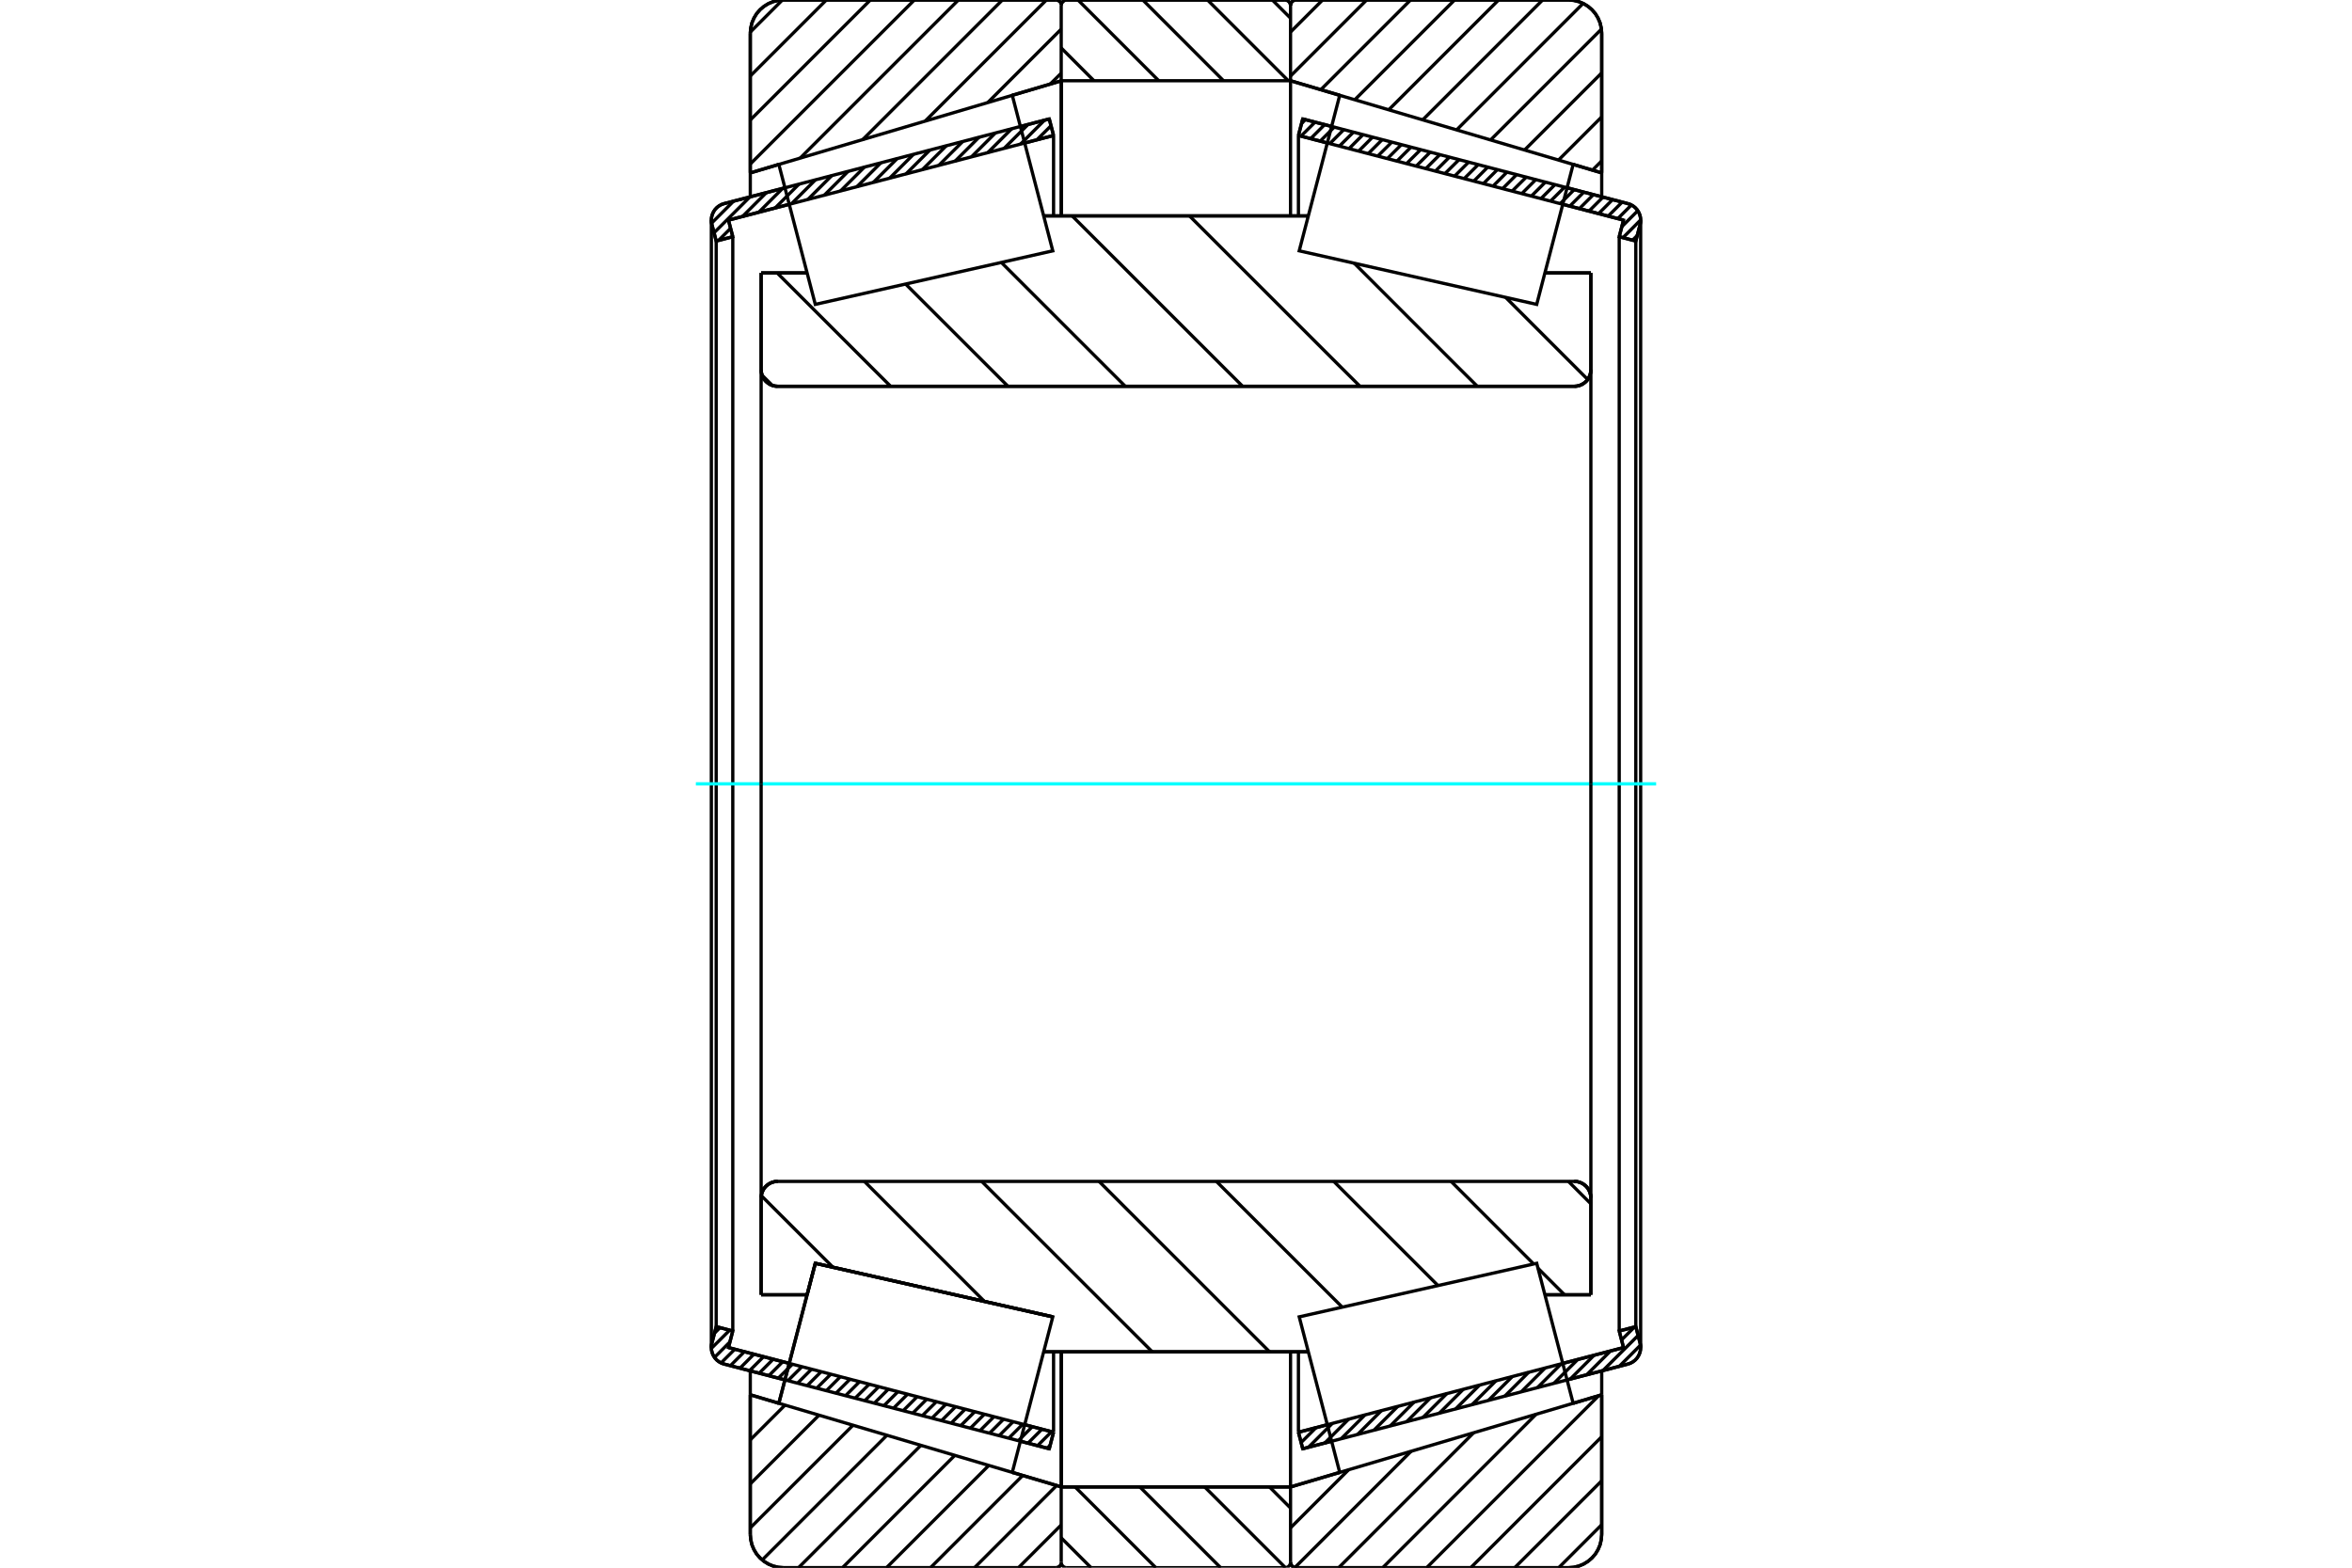<?xml version="1.0" standalone="no"?>
<!DOCTYPE svg PUBLIC "-//W3C//DTD SVG 1.1//EN"
	"http://www.w3.org/Graphics/SVG/1.1/DTD/svg11.dtd">
<svg xmlns="http://www.w3.org/2000/svg" height="100%" width="100%" viewBox="0 0 36000 24000">
	<rect x="-1800" y="-1200" width="39600" height="26400" style="fill:#FFF"/>
	<g style="fill:none; fill-rule:evenodd" transform="matrix(1 0 0 1 0 0)">
		<g style="fill:none; stroke:#000; stroke-width:50; shape-rendering:geometricPrecision">
			<line x1="12014" y1="21125" x2="11084" y2="20883"/>
			<line x1="16060" y1="22179" x2="15618" y2="22064"/>
			<line x1="16126" y1="21926" x2="16060" y2="22179"/>
			<line x1="15684" y1="21811" x2="16126" y2="21926"/>
			<line x1="11150" y1="20630" x2="12080" y2="20872"/>
			<line x1="11216" y1="20376" x2="11150" y2="20630"/>
			<line x1="10962" y1="20310" x2="11216" y2="20376"/>
			<line x1="10896" y1="20564" x2="10962" y2="20310"/>
			<polyline points="10896,20564 10890,20596 10888,20630 10891,20673 10902,20714 10919,20754 10943,20790 10972,20822 11005,20848 11043,20869 11084,20883"/>
			<line x1="15618" y1="1936" x2="16060" y2="1821"/>
			<line x1="11084" y1="3117" x2="12014" y2="2875"/>
			<polyline points="11084,3117 11043,3131 11005,3152 10972,3178 10943,3210 10919,3246 10902,3286 10891,3327 10888,3370 10890,3404 10896,3436"/>
			<line x1="10962" y1="3690" x2="10896" y2="3436"/>
			<line x1="11216" y1="3624" x2="10962" y2="3690"/>
			<line x1="11150" y1="3370" x2="11216" y2="3624"/>
			<line x1="12080" y1="3128" x2="11150" y2="3370"/>
			<line x1="16126" y1="2074" x2="15684" y2="2189"/>
			<line x1="16060" y1="1821" x2="16126" y2="2074"/>
			<line x1="10962" y1="3690" x2="10962" y2="20310"/>
			<line x1="11216" y1="3624" x2="11216" y2="20376"/>
			<line x1="16126" y1="20695" x2="16126" y2="21926"/>
			<line x1="16126" y1="2074" x2="16126" y2="3305"/>
			<line x1="10888" y1="3370" x2="10888" y2="20630"/>
			<line x1="20382" y1="22064" x2="19940" y2="22179"/>
			<line x1="24916" y1="20883" x2="23986" y2="21125"/>
			<polyline points="24916,20883 24957,20869 24995,20848 25028,20822 25057,20790 25081,20754 25098,20714 25109,20673 25112,20630 25110,20596 25104,20564"/>
			<line x1="25038" y1="20310" x2="25104" y2="20564"/>
			<line x1="24784" y1="20376" x2="25038" y2="20310"/>
			<line x1="24850" y1="20630" x2="24784" y2="20376"/>
			<line x1="23920" y1="20872" x2="24850" y2="20630"/>
			<line x1="19874" y1="21926" x2="20316" y2="21811"/>
			<line x1="19940" y1="22179" x2="19874" y2="21926"/>
			<line x1="23986" y1="2875" x2="24916" y2="3117"/>
			<line x1="19940" y1="1821" x2="20382" y2="1936"/>
			<line x1="19874" y1="2074" x2="19940" y2="1821"/>
			<line x1="20316" y1="2189" x2="19874" y2="2074"/>
			<line x1="24850" y1="3370" x2="23920" y2="3128"/>
			<line x1="24784" y1="3624" x2="24850" y2="3370"/>
			<line x1="25038" y1="3690" x2="24784" y2="3624"/>
			<line x1="25104" y1="3436" x2="25038" y2="3690"/>
			<polyline points="25104,3436 25110,3404 25112,3370 25109,3327 25098,3286 25081,3246 25057,3210 25028,3178 24995,3152 24957,3131 24916,3117"/>
			<line x1="24784" y1="20376" x2="24784" y2="3624"/>
			<line x1="19874" y1="3305" x2="19874" y2="2074"/>
			<line x1="19874" y1="21926" x2="19874" y2="20695"/>
			<line x1="25038" y1="20310" x2="25038" y2="3690"/>
			<line x1="25112" y1="20630" x2="25112" y2="3370"/>
			<line x1="16243" y1="22764" x2="19753" y2="22764"/>
			<line x1="16243" y1="22764" x2="16243" y2="22764"/>
			<polyline points="19753,79 19751,67 19747,55 19742,43 19735,32 19726,23 19716,15 19705,9 19694,4 19681,1 19668,0"/>
			<line x1="16327" y1="0" x2="19668" y2="0"/>
			<polyline points="16327,0 16315,1 16302,4 16290,9 16279,15 16269,23 16261,32 16254,43 16248,54 16245,67 16243,79"/>
			<line x1="16243" y1="20695" x2="16243" y2="22764"/>
			<line x1="16243" y1="1236" x2="16243" y2="3305"/>
			<polyline points="11650,5660 11653,5700 11662,5739 11678,5776 11698,5810 11724,5840 11755,5866 11789,5887 11825,5902 11864,5911 11904,5914"/>
			<line x1="24096" y1="5914" x2="11904" y2="5914"/>
			<polyline points="24096,5914 24136,5911 24175,5902 24211,5887 24245,5866 24276,5840 24302,5810 24322,5776 24338,5739 24347,5700 24350,5660"/>
			<line x1="24350" y1="4178" x2="24350" y2="5660"/>
			<line x1="23646" y1="4178" x2="24350" y2="4178"/>
			<line x1="15975" y1="3305" x2="20025" y2="3305"/>
			<line x1="11650" y1="4178" x2="12354" y2="4178"/>
			<line x1="11650" y1="5660" x2="11650" y2="4178"/>
			<polyline points="11904,18086 11864,18089 11825,18098 11789,18113 11755,18134 11724,18160 11698,18190 11678,18224 11662,18261 11653,18300 11650,18340"/>
			<line x1="11650" y1="19822" x2="11650" y2="18340"/>
			<line x1="12354" y1="19822" x2="11650" y2="19822"/>
			<line x1="12479" y1="19340" x2="12354" y2="19822"/>
			<line x1="16114" y1="20160" x2="12479" y2="19340"/>
			<line x1="16114" y1="20160" x2="16114" y2="20160"/>
			<line x1="20025" y1="20695" x2="15975" y2="20695"/>
			<line x1="24350" y1="19822" x2="23646" y2="19822"/>
			<line x1="24350" y1="18340" x2="24350" y2="19822"/>
			<polyline points="24350,18340 24347,18300 24338,18261 24322,18224 24302,18190 24276,18160 24245,18134 24211,18113 24175,18098 24136,18089 24096,18086"/>
			<line x1="15975" y1="3872" x2="15975" y2="3872"/>
			<line x1="15975" y1="20128" x2="15975" y2="20128"/>
			<line x1="20025" y1="20128" x2="20025" y2="20128"/>
			<line x1="20025" y1="3872" x2="20025" y2="3872"/>
			<polyline points="11650,5660 11653,5700 11662,5739 11678,5776 11698,5810 11724,5840 11755,5866 11789,5887 11825,5902 11864,5911 11904,5914"/>
			<polyline points="11904,18086 11864,18089 11825,18098 11789,18113 11755,18134 11724,18160 11698,18190 11678,18224 11662,18261 11653,18300 11650,18340"/>
			<polyline points="24096,5914 24136,5911 24175,5902 24211,5887 24245,5866 24276,5840 24302,5810 24322,5776 24338,5739 24347,5700 24350,5660"/>
			<polyline points="24350,18340 24347,18300 24338,18261 24322,18224 24302,18190 24276,18160 24245,18134 24211,18113 24175,18098 24136,18089 24096,18086"/>
			<polyline points="16162,24000 16175,23999 16187,23996 16199,23992 16210,23985 16220,23977 16229,23968 16236,23958 16241,23946 16245,23934"/>
			<line x1="16247" y1="22764" x2="16247" y2="22764"/>
			<line x1="15494" y1="22541" x2="16247" y2="22764"/>
			<line x1="11484" y1="21353" x2="11921" y2="21483"/>
			<line x1="11484" y1="23492" x2="11484" y2="21353"/>
			<polyline points="11484,23492 11491,23571 11509,23649 11540,23723 11581,23791 11633,23851 11694,23903 11762,23945 11835,23975 11913,23994 11992,24000"/>
			<line x1="16162" y1="24000" x2="11992" y2="24000"/>
			<polyline points="16245,66 16241,54 16236,42 16229,32 16220,23 16210,15 16199,8 16187,4 16175,1 16162,0"/>
			<line x1="11992" y1="0" x2="16162" y2="0"/>
			<polyline points="11992,0 11913,6 11835,25 11762,55 11694,97 11633,149 11581,209 11540,277 11509,351 11491,429 11484,508"/>
			<line x1="11484" y1="2647" x2="11484" y2="508"/>
			<line x1="11921" y1="2517" x2="11484" y2="2647"/>
			<line x1="16247" y1="1236" x2="15494" y2="1459"/>
			<line x1="16247" y1="20695" x2="16247" y2="22764"/>
			<line x1="16247" y1="1236" x2="16247" y2="3305"/>
			<line x1="11484" y1="20986" x2="11484" y2="21353"/>
			<line x1="11484" y1="2647" x2="11484" y2="3014"/>
			<polyline points="24516,508 24509,429 24491,351 24460,277 24419,209 24367,149 24306,97 24238,55 24165,25 24087,6 24008,0"/>
			<line x1="19838" y1="0" x2="24008" y2="0"/>
			<polyline points="19838,0 19824,1 19812,4 19799,9 19788,16 19778,25 19769,35 19762,46 19757,59 19754,71 19753,85"/>
			<line x1="20506" y1="1459" x2="19753" y2="1236"/>
			<line x1="24516" y1="2647" x2="24079" y2="2517"/>
			<line x1="24516" y1="508" x2="24516" y2="2647"/>
			<polyline points="24008,24000 24087,23994 24165,23975 24238,23945 24306,23903 24367,23851 24419,23791 24460,23723 24491,23649 24509,23571 24516,23492"/>
			<line x1="24516" y1="21353" x2="24516" y2="23492"/>
			<line x1="24079" y1="21483" x2="24516" y2="21353"/>
			<line x1="19753" y1="22764" x2="20506" y2="22541"/>
			<line x1="19753" y1="22764" x2="19753" y2="22764"/>
			<polyline points="19753,23915 19754,23929 19757,23942 19762,23954 19769,23965 19778,23975 19788,23984 19799,23991 19812,23996 19824,23999 19838,24000"/>
			<line x1="24008" y1="24000" x2="19838" y2="24000"/>
			<line x1="24516" y1="3014" x2="24516" y2="2647"/>
			<line x1="24516" y1="21353" x2="24516" y2="20986"/>
			<line x1="19753" y1="3305" x2="19753" y2="1236"/>
			<line x1="19753" y1="22764" x2="19753" y2="20695"/>
		</g>
		<g style="fill:none; stroke:#0FF; stroke-width:50; shape-rendering:geometricPrecision">
			<line x1="10651" y1="12000" x2="25349" y2="12000"/>
		</g>
		<g style="fill:none; stroke:#000; stroke-width:50; shape-rendering:geometricPrecision">
			<line x1="23046" y1="4553" x2="24302" y2="5809"/>
			<line x1="20002" y1="3305" x2="20020" y2="3323"/>
			<line x1="20728" y1="4030" x2="22612" y2="5914"/>
			<line x1="18206" y1="3305" x2="20816" y2="5914"/>
			<line x1="16410" y1="3305" x2="19020" y2="5914"/>
			<line x1="15327" y1="4018" x2="17224" y2="5914"/>
			<line x1="13861" y1="4348" x2="15428" y2="5914"/>
			<line x1="11895" y1="4178" x2="13632" y2="5914"/>
			<line x1="11664" y1="5743" x2="11822" y2="5901"/>
			<line x1="24006" y1="18086" x2="24350" y2="18429"/>
			<line x1="22210" y1="18086" x2="23475" y2="19351"/>
			<line x1="23541" y1="19416" x2="23947" y2="19822"/>
			<line x1="20414" y1="18086" x2="22010" y2="19681"/>
			<line x1="18618" y1="18086" x2="20544" y2="20011"/>
			<line x1="16822" y1="18086" x2="19432" y2="20695"/>
			<line x1="15026" y1="18086" x2="17636" y2="20695"/>
			<line x1="13230" y1="18086" x2="15068" y2="19924"/>
			<line x1="11652" y1="18304" x2="12750" y2="19401"/>
			<polyline points="11650,12000 11650,4178 11650,5660 11653,5700 11662,5739 11678,5776 11698,5810 11724,5840 11755,5866 11789,5887 11825,5902 11864,5911 11904,5914 24096,5914 24136,5911 24175,5902 24211,5887 24245,5866 24276,5840 24302,5810 24322,5776 24338,5739 24347,5700 24350,5660 24350,4178"/>
			<line x1="24350" y1="5660" x2="24350" y2="12000"/>
			<line x1="24350" y1="4178" x2="23646" y2="4178"/>
			<line x1="20025" y1="3305" x2="15975" y2="3305"/>
			<line x1="12354" y1="4178" x2="11650" y2="4178"/>
			<line x1="11650" y1="19822" x2="12354" y2="19822"/>
			<line x1="15975" y1="20695" x2="20025" y2="20695"/>
			<line x1="23646" y1="19822" x2="24350" y2="19822"/>
			<line x1="24350" y1="12000" x2="24350" y2="18340"/>
			<polyline points="24350,19822 24350,18340 24347,18300 24338,18261 24322,18224 24302,18190 24276,18160 24245,18134 24211,18113 24175,18098 24136,18089 24096,18086 11904,18086 11864,18089 11825,18098 11789,18113 11755,18134 11724,18160 11698,18190 11678,18224 11662,18261 11653,18300 11650,18340 11650,19822 11650,12000"/>
			<line x1="24516" y1="23342" x2="23858" y2="24000"/>
			<line x1="24516" y1="22669" x2="23184" y2="24000"/>
			<line x1="24516" y1="21995" x2="22511" y2="24000"/>
			<line x1="24470" y1="21367" x2="21837" y2="24000"/>
			<line x1="23513" y1="21650" x2="21164" y2="24000"/>
			<line x1="22556" y1="21934" x2="20490" y2="24000"/>
			<line x1="21599" y1="22217" x2="19819" y2="23998"/>
			<line x1="20642" y1="22501" x2="19753" y2="23390"/>
			<line x1="24516" y1="2463" x2="24374" y2="2605"/>
			<line x1="24516" y1="1789" x2="23854" y2="2451"/>
			<line x1="24516" y1="1116" x2="23335" y2="2297"/>
			<line x1="24512" y1="446" x2="22815" y2="2143"/>
			<line x1="24232" y1="52" x2="22295" y2="1989"/>
			<line x1="23611" y1="0" x2="21776" y2="1835"/>
			<line x1="22937" y1="0" x2="21256" y2="1681"/>
			<line x1="22264" y1="0" x2="20737" y2="1527"/>
			<line x1="21590" y1="0" x2="20217" y2="1373"/>
			<line x1="20917" y1="0" x2="19753" y2="1164"/>
			<line x1="20243" y1="0" x2="19753" y2="490"/>
			<polyline points="24516,2647 24516,508 24509,429 24491,351 24460,277 24419,209 24367,149 24306,97 24238,55 24165,25 24087,6 24008,0 19838,0 19824,1 19812,4 19799,9 19788,16 19778,25 19769,35 19762,46 19757,59 19754,71 19753,85"/>
			<line x1="24079" y1="2517" x2="24516" y2="2647"/>
			<line x1="19753" y1="1236" x2="20506" y2="1459"/>
			<line x1="20506" y1="22541" x2="19753" y2="22764"/>
			<line x1="24516" y1="21353" x2="24079" y2="21483"/>
			<line x1="19753" y1="22764" x2="19753" y2="22764"/>
			<polyline points="19753,23915 19754,23929 19757,23942 19762,23954 19769,23965 19778,23975 19788,23984 19799,23991 19812,23996 19824,23999 19838,24000 24008,24000 24087,23994 24165,23975 24238,23945 24306,23903 24367,23851 24419,23791 24460,23723 24491,23649 24509,23571 24516,23492 24516,21353"/>
			<line x1="16243" y1="23346" x2="15589" y2="24000"/>
			<line x1="16173" y1="22742" x2="14916" y2="24000"/>
			<line x1="15654" y1="22588" x2="14242" y2="24000"/>
			<line x1="15134" y1="22435" x2="13569" y2="24000"/>
			<line x1="14614" y1="22281" x2="12895" y2="24000"/>
			<line x1="14095" y1="22127" x2="12222" y2="24000"/>
			<line x1="13575" y1="21973" x2="11666" y2="23882"/>
			<line x1="13056" y1="21819" x2="11484" y2="23390"/>
			<line x1="12536" y1="21665" x2="11484" y2="22717"/>
			<line x1="12016" y1="21511" x2="11484" y2="22043"/>
			<line x1="11497" y1="21357" x2="11484" y2="21370"/>
			<line x1="16243" y1="1120" x2="16076" y2="1286"/>
			<line x1="16243" y1="446" x2="15119" y2="1570"/>
			<line x1="16016" y1="0" x2="14162" y2="1853"/>
			<line x1="15342" y1="0" x2="13205" y2="2137"/>
			<line x1="14669" y1="0" x2="12248" y2="2420"/>
			<line x1="13995" y1="0" x2="11484" y2="2511"/>
			<line x1="13322" y1="0" x2="11484" y2="1837"/>
			<line x1="12648" y1="0" x2="11484" y2="1164"/>
			<line x1="11974" y1="1" x2="11485" y2="490"/>
			<line x1="11484" y1="2647" x2="11484" y2="508"/>
			<polyline points="11992,0 11913,6 11835,25 11762,55 11694,97 11633,149 11581,209 11540,277 11509,351 11491,429 11484,508"/>
			<line x1="11992" y1="0" x2="16162" y2="0"/>
			<polyline points="16245,66 16241,54 16236,42 16229,32 16220,23 16210,15 16199,8 16187,4 16175,1 16162,0"/>
			<line x1="16247" y1="1236" x2="15494" y2="1459"/>
			<line x1="11921" y1="2517" x2="11484" y2="2647"/>
			<line x1="11484" y1="21353" x2="11921" y2="21483"/>
			<polyline points="15494,22541 16247,22764 16247,22764"/>
			<polyline points="16162,24000 16175,23999 16187,23996 16199,23992 16210,23985 16220,23977 16229,23968 16236,23958 16241,23946 16245,23934"/>
			<line x1="16162" y1="24000" x2="11992" y2="24000"/>
			<polyline points="11484,23492 11491,23571 11509,23649 11540,23723 11581,23791 11633,23851 11694,23903 11762,23945 11835,23975 11913,23994 11992,24000"/>
			<line x1="11484" y1="23492" x2="11484" y2="21353"/>
			<polyline points="12200,20412 12479,19340 16114,20160 16114,20160"/>
			<polyline points="11921,21483 11921,21483 12200,20412"/>
			<polyline points="23800,20412 24079,21483 20506,22541 20196,21350 19886,20160 23521,19340 23800,20412"/>
			<polyline points="23800,3588 23521,4660 19886,3840 20196,2650 20506,1459 24079,2517 23800,3588"/>
			<polyline points="12200,20412 12479,19340 16114,20160 15804,21350 15494,22541 11921,21483 12200,20412"/>
			<polyline points="12200,3588 11921,2517 15494,1459 15804,2650 16114,3840 12479,4660 12200,3588"/>
			<line x1="19475" y1="0" x2="19753" y2="278"/>
			<line x1="18483" y1="0" x2="19719" y2="1236"/>
			<line x1="17492" y1="0" x2="18727" y2="1236"/>
			<line x1="16500" y1="0" x2="17736" y2="1236"/>
			<line x1="16243" y1="734" x2="16744" y2="1236"/>
			<line x1="19431" y1="22764" x2="19753" y2="23087"/>
			<line x1="18439" y1="22764" x2="19675" y2="24000"/>
			<line x1="17447" y1="22764" x2="18683" y2="24000"/>
			<line x1="16456" y1="22764" x2="17691" y2="24000"/>
			<line x1="16243" y1="23543" x2="16700" y2="24000"/>
			<line x1="16243" y1="1236" x2="16243" y2="85"/>
			<polyline points="16327,0 16314,1 16301,4 16289,9 16278,16 16268,25 16259,35 16252,46 16247,59 16244,71 16243,85"/>
			<line x1="16327" y1="0" x2="19668" y2="0"/>
			<polyline points="19753,85 19752,71 19749,59 19744,46 19737,35 19728,25 19718,16 19707,9 19695,4 19682,1 19668,0"/>
			<polyline points="19753,85 19753,1236 16243,1236"/>
			<polyline points="16243,22764 19753,22764 19753,23915"/>
			<polyline points="19668,24000 19682,23999 19695,23996 19707,23991 19718,23984 19728,23975 19737,23965 19744,23954 19749,23941 19752,23929 19753,23915"/>
			<line x1="19668" y1="24000" x2="16327" y2="24000"/>
			<polyline points="16243,23915 16244,23929 16247,23941 16252,23954 16259,23965 16268,23975 16278,23984 16289,23991 16301,23996 16314,23999 16327,24000"/>
			<line x1="16243" y1="23915" x2="16243" y2="22764"/>
			<line x1="25109" y1="20593" x2="24785" y2="20917"/>
			<line x1="25073" y1="20445" x2="24535" y2="20982"/>
			<line x1="25017" y1="20316" x2="24820" y2="20513"/>
			<line x1="24651" y1="20682" x2="24285" y2="21048"/>
			<line x1="24400" y1="20747" x2="24034" y2="21113"/>
			<line x1="24150" y1="20812" x2="23784" y2="21178"/>
			<line x1="23899" y1="20877" x2="23533" y2="21243"/>
			<line x1="23649" y1="20943" x2="23283" y2="21309"/>
			<line x1="23398" y1="21008" x2="23032" y2="21374"/>
			<line x1="23148" y1="21073" x2="22782" y2="21439"/>
			<line x1="22898" y1="21138" x2="22532" y2="21504"/>
			<line x1="22647" y1="21204" x2="22281" y2="21569"/>
			<line x1="22397" y1="21269" x2="22031" y2="21635"/>
			<line x1="22146" y1="21334" x2="21780" y2="21700"/>
			<line x1="21896" y1="21399" x2="21530" y2="21765"/>
			<line x1="21645" y1="21464" x2="21279" y2="21830"/>
			<line x1="21395" y1="21530" x2="21029" y2="21896"/>
			<line x1="21145" y1="21595" x2="20779" y2="21961"/>
			<line x1="20894" y1="21660" x2="20528" y2="22026"/>
			<line x1="20644" y1="21725" x2="20278" y2="22091"/>
			<line x1="20393" y1="21791" x2="20027" y2="22157"/>
			<line x1="20143" y1="21856" x2="19915" y2="22084"/>
			<line x1="19892" y1="21921" x2="19877" y2="21937"/>
			<line x1="25060" y1="3605" x2="24988" y2="3677"/>
			<line x1="25112" y1="3367" x2="24841" y2="3639"/>
			<line x1="25068" y1="3226" x2="24824" y2="3470"/>
			<line x1="24971" y1="3138" x2="24762" y2="3347"/>
			<line x1="24829" y1="3094" x2="24615" y2="3309"/>
			<line x1="24682" y1="3056" x2="24468" y2="3271"/>
			<line x1="24536" y1="3018" x2="24321" y2="3232"/>
			<line x1="24389" y1="2979" x2="24174" y2="3194"/>
			<line x1="24242" y1="2941" x2="24027" y2="3156"/>
			<line x1="24095" y1="2903" x2="23880" y2="3118"/>
			<line x1="23948" y1="2865" x2="23733" y2="3079"/>
			<line x1="23801" y1="2826" x2="23586" y2="3041"/>
			<line x1="23654" y1="2788" x2="23439" y2="3003"/>
			<line x1="23507" y1="2750" x2="23292" y2="2965"/>
			<line x1="23360" y1="2712" x2="23145" y2="2926"/>
			<line x1="23213" y1="2673" x2="22999" y2="2888"/>
			<line x1="23066" y1="2635" x2="22852" y2="2850"/>
			<line x1="22919" y1="2597" x2="22705" y2="2811"/>
			<line x1="22772" y1="2558" x2="22558" y2="2773"/>
			<line x1="22626" y1="2520" x2="22411" y2="2735"/>
			<line x1="22479" y1="2482" x2="22264" y2="2697"/>
			<line x1="22332" y1="2444" x2="22117" y2="2658"/>
			<line x1="22185" y1="2405" x2="21970" y2="2620"/>
			<line x1="22038" y1="2367" x2="21823" y2="2582"/>
			<line x1="21891" y1="2329" x2="21676" y2="2544"/>
			<line x1="21744" y1="2291" x2="21529" y2="2505"/>
			<line x1="21597" y1="2252" x2="21382" y2="2467"/>
			<line x1="21450" y1="2214" x2="21235" y2="2429"/>
			<line x1="21303" y1="2176" x2="21088" y2="2390"/>
			<line x1="21156" y1="2138" x2="20942" y2="2352"/>
			<line x1="21009" y1="2099" x2="20795" y2="2314"/>
			<line x1="20862" y1="2061" x2="20648" y2="2276"/>
			<line x1="20716" y1="2023" x2="20501" y2="2237"/>
			<line x1="20569" y1="1984" x2="20354" y2="2199"/>
			<line x1="20422" y1="1946" x2="20207" y2="2161"/>
			<line x1="20275" y1="1908" x2="20060" y2="2123"/>
			<line x1="20128" y1="1870" x2="19913" y2="2084"/>
			<line x1="19981" y1="1831" x2="19922" y2="1891"/>
			<polyline points="19874,2074 19940,1821 24916,3117"/>
			<polyline points="25104,3436 25111,3396 25112,3355 25106,3314 25094,3275 25076,3238 25053,3204 25024,3174 24991,3150 24955,3130 24916,3117"/>
			<polyline points="25104,3436 25038,3690 24784,3624 24850,3370 19874,2074"/>
			<polyline points="19874,21926 24850,20630 24784,20376 25038,20310 25104,20564"/>
			<polyline points="24916,20883 24955,20870 24991,20850 25024,20826 25053,20796 25076,20762 25094,20725 25106,20686 25112,20645 25111,20604 25104,20564"/>
			<polyline points="24916,20883 19940,22179 19874,21926"/>
			<line x1="16075" y1="22124" x2="16027" y2="22171"/>
			<line x1="16095" y1="21918" x2="15880" y2="22133"/>
			<line x1="15948" y1="21880" x2="15734" y2="22094"/>
			<line x1="15801" y1="21841" x2="15587" y2="22056"/>
			<line x1="15654" y1="21803" x2="15440" y2="22018"/>
			<line x1="15507" y1="21765" x2="15293" y2="21979"/>
			<line x1="15361" y1="21726" x2="15146" y2="21941"/>
			<line x1="15214" y1="21688" x2="14999" y2="21903"/>
			<line x1="15067" y1="21650" x2="14852" y2="21865"/>
			<line x1="14920" y1="21612" x2="14705" y2="21826"/>
			<line x1="14773" y1="21573" x2="14558" y2="21788"/>
			<line x1="14626" y1="21535" x2="14411" y2="21750"/>
			<line x1="14479" y1="21497" x2="14264" y2="21712"/>
			<line x1="14332" y1="21459" x2="14117" y2="21673"/>
			<line x1="14185" y1="21420" x2="13970" y2="21635"/>
			<line x1="14038" y1="21382" x2="13824" y2="21597"/>
			<line x1="13891" y1="21344" x2="13677" y2="21558"/>
			<line x1="13744" y1="21305" x2="13530" y2="21520"/>
			<line x1="13597" y1="21267" x2="13383" y2="21482"/>
			<line x1="13451" y1="21229" x2="13236" y2="21444"/>
			<line x1="13304" y1="21191" x2="13089" y2="21405"/>
			<line x1="13157" y1="21152" x2="12942" y2="21367"/>
			<line x1="13010" y1="21114" x2="12795" y2="21329"/>
			<line x1="12863" y1="21076" x2="12648" y2="21291"/>
			<line x1="12716" y1="21038" x2="12501" y2="21252"/>
			<line x1="12569" y1="20999" x2="12354" y2="21214"/>
			<line x1="12422" y1="20961" x2="12207" y2="21176"/>
			<line x1="12275" y1="20923" x2="12060" y2="21137"/>
			<line x1="12128" y1="20885" x2="11913" y2="21099"/>
			<line x1="11981" y1="20846" x2="11767" y2="21061"/>
			<line x1="11834" y1="20808" x2="11620" y2="21023"/>
			<line x1="11687" y1="20770" x2="11473" y2="20984"/>
			<line x1="11540" y1="20731" x2="11326" y2="20946"/>
			<line x1="11394" y1="20693" x2="11179" y2="20908"/>
			<line x1="11247" y1="20655" x2="11036" y2="20866"/>
			<line x1="11172" y1="20544" x2="10936" y2="20781"/>
			<line x1="11168" y1="20364" x2="10888" y2="20643"/>
			<line x1="11021" y1="20325" x2="10937" y2="20409"/>
			<line x1="16125" y1="2071" x2="16122" y2="2075"/>
			<line x1="16087" y1="1925" x2="15871" y2="2140"/>
			<line x1="15987" y1="1840" x2="15621" y2="2206"/>
			<line x1="15736" y1="1905" x2="15370" y2="2271"/>
			<line x1="15486" y1="1970" x2="15120" y2="2336"/>
			<line x1="15236" y1="2035" x2="14870" y2="2401"/>
			<line x1="14985" y1="2101" x2="14619" y2="2467"/>
			<line x1="14735" y1="2166" x2="14369" y2="2532"/>
			<line x1="14484" y1="2231" x2="14118" y2="2597"/>
			<line x1="14234" y1="2296" x2="13868" y2="2662"/>
			<line x1="13983" y1="2362" x2="13617" y2="2728"/>
			<line x1="13733" y1="2427" x2="13367" y2="2793"/>
			<line x1="13483" y1="2492" x2="13117" y2="2858"/>
			<line x1="13232" y1="2557" x2="12866" y2="2923"/>
			<line x1="12982" y1="2623" x2="12616" y2="2989"/>
			<line x1="12731" y1="2688" x2="12365" y2="3054"/>
			<line x1="12481" y1="2753" x2="12115" y2="3119"/>
			<line x1="12230" y1="2818" x2="11864" y2="3184"/>
			<line x1="11980" y1="2883" x2="11614" y2="3249"/>
			<line x1="11730" y1="2949" x2="11364" y2="3315"/>
			<line x1="11182" y1="3496" x2="10998" y2="3681"/>
			<line x1="11479" y1="3014" x2="10929" y2="3564"/>
			<line x1="11229" y1="3079" x2="10892" y2="3416"/>
			<polyline points="16126,2074 16060,1821 11084,3117 11045,3130 11009,3150 10976,3174 10947,3204 10924,3238 10906,3275 10894,3314 10888,3355 10889,3396 10896,3436 10962,3690 11216,3624 11150,3370 16126,2074"/>
			<polyline points="16126,21926 11150,20630 11216,20376 10962,20310 10896,20564 10889,20604 10888,20645 10894,20686 10906,20725 10924,20762 10947,20796 10976,20826 11009,20850 11045,20870 11084,20883 16060,22179 16126,21926"/>
		</g>
	</g>
</svg>
